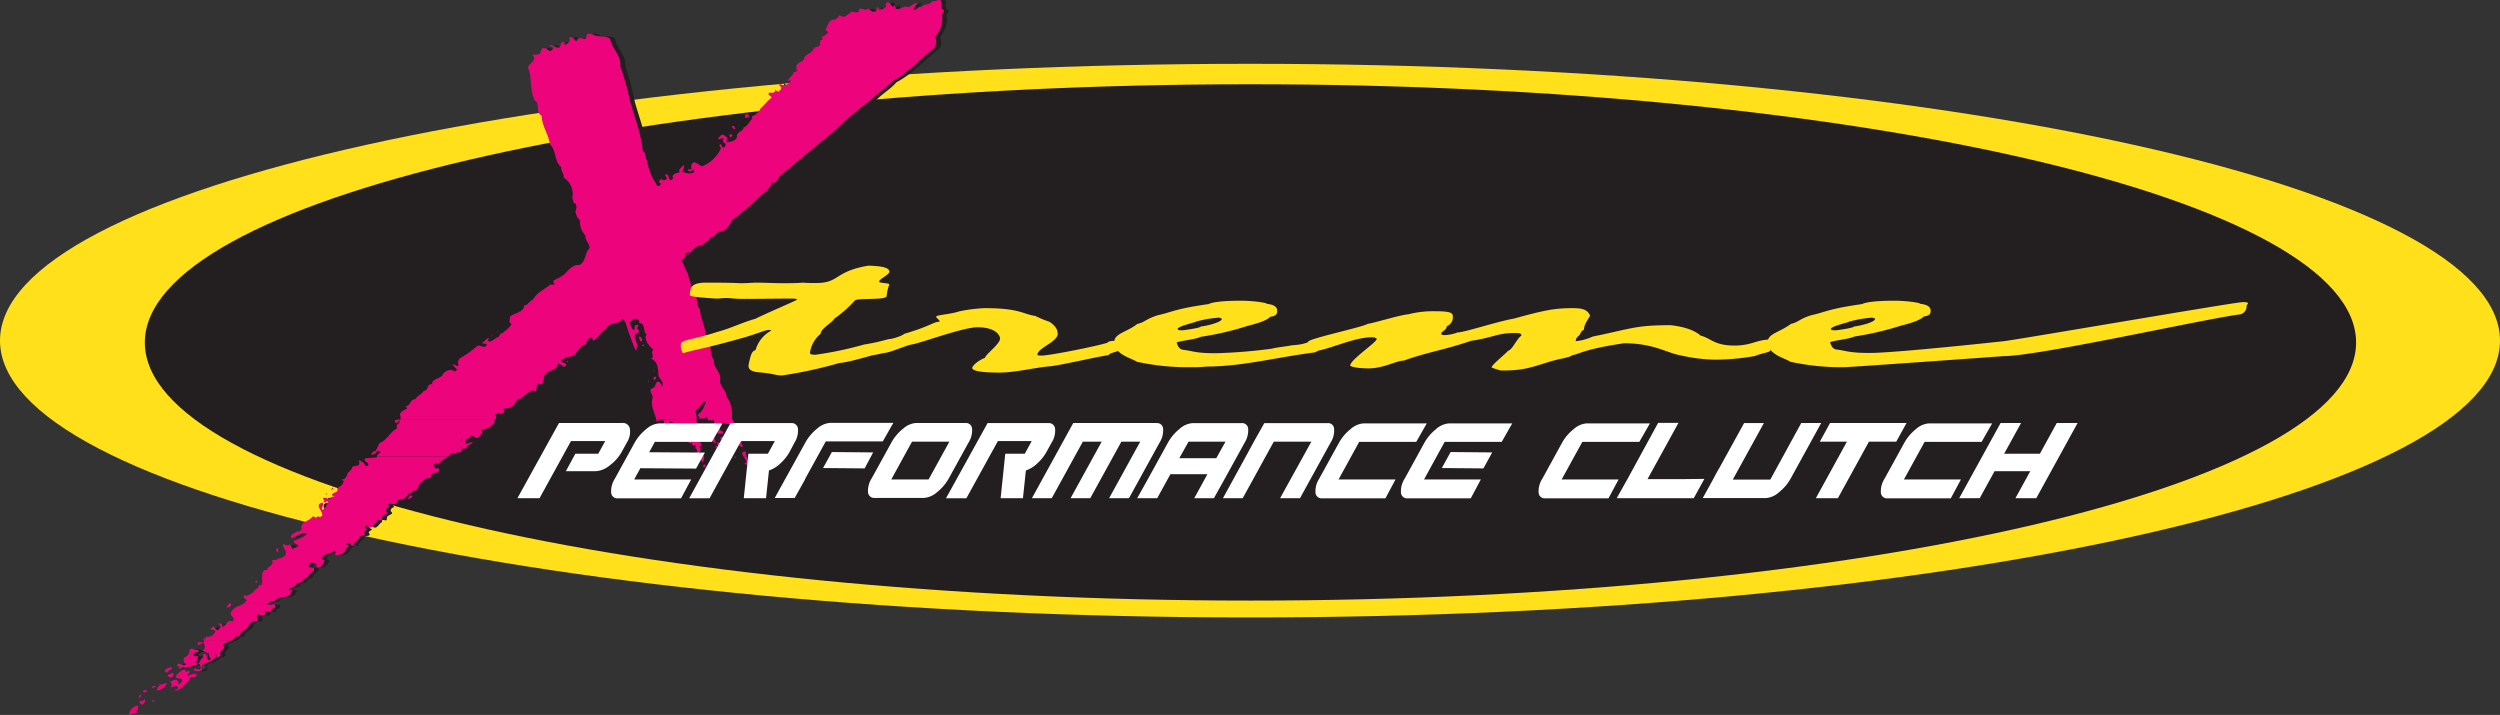 <svg xmlns="http://www.w3.org/2000/svg" id="Layer_1" data-name="Layer 1" viewBox="0 0 541.15 154.75"><rect x="0" y="0" width="541.15" height="154.75" fill="#333333" stroke="none"/><defs><style>.cls-1,.cls-2{fill:none;}.cls-2{stroke:#ed037c;stroke-miterlimit:3.86;stroke-width:2.78px;}.cls-3,.cls-9{fill:#ffe01b;}.cls-4,.cls-5{fill:#231f20;}.cls-5,.cls-6,.cls-8,.cls-9{fill-rule:evenodd;}.cls-6{fill:#ed037c;}.cls-7,.cls-8{fill:#fff;}</style></defs><title>logo</title><path class="cls-1" d="M32.21,74.14c0-30.87,107.16-55.9,239.34-55.9s239.34,25,239.34,55.9S403.74,130,271.55,130,32.21,105,32.21,74.14Z"></path><path class="cls-2" d="M32.21,74.14c0-30.87,107.16-55.9,239.34-55.9s239.34,25,239.34,55.9S403.74,130,271.55,130,32.21,105,32.21,74.14Z"></path><path class="cls-3" d="M0,73.73C0,40.64,121.14,13.81,270.58,13.81S541.15,40.64,541.15,73.73,420,133.65,270.58,133.65,0,106.82,0,73.73Z"></path><path class="cls-4" d="M31.35,74.14c0-30.87,107.15-55.9,239.34-55.9S510,43.27,510,74.14,402.87,130,270.69,130,31.35,105,31.35,74.14Z"></path><path class="cls-4" d="M191.28,61.92c0-.88-1-1.3-4.55-1.42-7.5,1.27-6.17,3.76-11.32,3.76-1,0-2,0-2.79-.08-1.47.12-2.94.12-4.56.12s-4.26-.12-5.58-.12c-.73,0-1.91.12-3.23.12-.88,0-1.47-.12-7.64-.12-3.09,0-3.53,1-3.53,2.64,0,.23.15.46,5.73.81.74,0,1.32-.12,2.2-.12s1.47.19,3.83.19,8.52-.07,10.28-.07c.88,0,1.18.11,1.18.23s-7.2,3.18-9,4.13c-2.94.81-5.29,2.07-8.37,2.88-4.56,1.53-7.79,1.64-7.79,2.6a2.93,2.93,0,0,0,.44,2c2.64-.84,4.11-.84,13.23-3.41,3.38-1,4.55-1.64,5.43-1.64.15,0,.44.07.44.15a6.88,6.88,0,0,0-3.38,4.21c-.73.23-1,.73-1.47,3-.29,1.19.59,1.65,2.06,1.8,3.38.27,3.68.69,5.14.69a93.32,93.32,0,0,0,12.35-2.68c2.79-.27,6.91-1.73,7.93-1.8,2.8-.58,4.56-1,4.56-1.61,0-.19-.29-.39-.29-.62s.29-.42.29-.65c0-.53-.29-.57-.88-.57-1.32,0-2.21.61-6.17,1.22a75.64,75.64,0,0,1-10.58,2.23c-.89,0-1.18-.16-1.18-.42a6.61,6.61,0,0,1,2.35-4.14c0-1.11,2.5-2.38,2.94-3.26a25,25,0,0,0,4.41-3.9c.59-.66,6.91,0,6.91-1a9.76,9.76,0,0,1,.58-2.49c0-.35-2.2-.27-2.2-.61,0-.58,2.2-1.5,2.2-2.15Z"></path><path class="cls-4" d="M227.69,75.17c0-.65-.3-1.53-1.77-2.52a21.9,21.9,0,0,1-3.08-1.27c-2.65-.34-3.24-1.68-11-1.68a33.59,33.59,0,0,0-5.43.69c-2.21.72-5,.76-5,1.15s.74.65.74,1.07c-1.47.11-2.21,1.07-7.65,2.64-.88.84-4.85,1.46-4.85,2a2.93,2.93,0,0,0,.59,1.65c0,.11-.29.19-.29.31s.15.11.44.11c1,0,4.7-1.61,5.58-1.72,2.35-.39,11.17-3.76,14.41-3.76,3.67,0,4.84,1.61,4.84,2.45,0,1.19-3.23,3.49-3.23,4.14-1.76.73-2.79,1.8-2.79,2.22s.88,1,5.88,1c3.38,0,7.64-1.07,10.72-1.34,2.36-.19,9.56-1.92,12.94-2.45.14-.54,2.64-.81,2.64-1.31a1.1,1.1,0,0,0-.73-1.07c0-.61-.15-.69-.88-.69s-1.18.19-1.18.31c0,.31-12.34,2.87-14.4,2.87-.59,0-.88-.07-.88-.15,0-1.53,4.41-2.76,4.41-4.64Z"></path><path class="cls-5" d="M275.21,70.23c0-.69-.58-1.3-2.2-1.45-.15-.31-3.38-.69-5.58-.69-3.09,0-6,.19-7.06.72-7.49,1.08-7.79,1.73-11,2.42-2.65.84-2.79,1.53-4.41,1.88-2.35,1.8-5,2.1-5,3.86,0,2.84,3.68,3.49,4.85,4.33a52.16,52.16,0,0,0,11.61,1.19c1.18,0,2.21,0,3.53-.15,7.5,0,14.55-1.88,22.92-3a1.79,1.79,0,0,0,1.77-1.91c0-.16.29-.31.29-.5s-.14-.27-1.17-.27c-1.62,0-1.77.73-4.41,1l-1.18.12c-.44.15-3.67.5-4,.69a115.44,115.44,0,0,1-12.19,1c-4.56,0-5-.5-7.06-.73-.73-.08-1.17-.54-1.47-1.61,1.47-.5,3.83-.58,5.29-1.23a62,62,0,0,0,10-2.33c2.5-.62,4.26-1.23,5-2,1.47-.15,1.47-.84,1.47-1.34Zm-12,1.84c0,.58-2.64,1.38-4.55,1.61,0,.27-2.65.65-3.53.77-1,0-1.47,0-1.47-.23,0-.62,3.82-1.42,4-1.61a25.25,25.25,0,0,1,4.85-.85c.29,0,.73.16.73.31Z"></path><path class="cls-4" d="M342.92,71.27c-.59-1.27-1.62-1.57-3.82-1.57-4,0-6.32.53-12.64,2.26-3.68.65-10.73,3-12.2,3a9,9,0,0,1-2.79.58c-.59,0-.74-.12-.74-.35,0-.42,1.18-.73,1.18-1.57a2.07,2.07,0,0,0,1.32-2.14c0-.85-.73-1.11-4-1.11a21.22,21.22,0,0,0-5.58.65c-2.06.19-7.79,2-8.82,2.07-1.17.76-12.93,3.21-12.93,3.9,0,.54.15,1.23.15,2.15,3.67,0,9.26-3.18,13.66-3.18.44,0,1,.19,1,.38,0,.73-5.73,4.48-5.73,5.75,0,.19,1.32.61,4,.61,3.23,0,6-1.69,7.64-1.69,5-1.83,8.67-2.26,14.55-4.29,4.56-.61,5.58-1.68,9.4-1.68,1,0,1.47.08,1.47.54-1.17.91-1.91,3.06-2.93,3.33-.3.5-3.53,3-3.53,3.6a13.44,13.44,0,0,0,2.06.65c4.55,0,5.87-.46,10.28-1.84,2.5-.8,4.41-.88,5.15-1.49,1.61-.23,2.2-1.23,11.16-2.57,6.47,0,9.26,2.11,12.35,2.64a36.65,36.65,0,0,0,7.35.92,50.53,50.53,0,0,0,8.67-.8c1.61-.69,3.38-.77,3.38-1.3s-.3-.77-.3-1c0-.46.15-1,.15-1.26-2.79,0-4,1.3-7.64,1.3-4.41,0-5-1.53-7.35-2.15-1.32-1.11-3.23-1.87-6.47-2.26-7.78,0-8.52.77-16.9,2.46a11.38,11.38,0,0,1-3.67,1c0-.84.59-1,.88-1.45s.3-.81.88-1c0-1.3,1.33-2.83,1.33-3.1Z"></path><path class="cls-5" d="M416.66,70.23c0-.69-.59-1.3-2.21-1.45-.14-.31-3.38-.69-5.58-.69-3.09,0-6,.19-7.05.72-7.5,1.08-7.79,1.73-11,2.42-2.65.84-2.8,1.53-4.41,1.88-2.35,1.8-5,2.1-5,3.86,0,2.84,3.67,3.49,4.85,4.33a52.1,52.1,0,0,0,11.61,1.19c1.17,0,33.23-2.29,34.55-2.4,7.5,0,42.49-7.83,50.87-9A1.77,1.77,0,0,0,485,69.2c0-.15.29-.31.29-.5s-.14-.27-1.17-.27c-1.62,0-49.1,8.19-51.75,8.46,0,0-23.24,2.54-29,2.54-4.55,0-5-.5-7.05-.73-.74-.08-1.18-.54-1.47-1.61,1.47-.5,3.82-.58,5.29-1.23a62.17,62.17,0,0,0,10-2.33c2.5-.62,4.26-1.23,5-2,1.47-.15,1.47-.84,1.47-1.34Zm-12.05,1.84c0,.58-2.65,1.38-4.56,1.61,0,.27-2.64.65-3.52.77s-1.47,0-1.47-.23c0-.62,3.82-1.42,4-1.61a25.52,25.52,0,0,1,4.85-.85c.3,0,.74.16.74.31Z"></path><path class="cls-5" d="M204.82.39A1.94,1.94,0,0,0,204.89,2c1,.29,0,.86,0,1.36.38,1.79-.52,3.43-1.41,4.79a2.29,2.29,0,0,1-.07,2.29c-3.27,2.51-5.8,5.51-9.37,7.37-1.19,1.43-3,2.43-4.38,3.86a93.29,93.29,0,0,0-8.48,7.23c-4,3.22-7.65,6.29-11.52,9.51a2.24,2.24,0,0,1-.81,1.22c-.3.07-.75-.22-.9.21.15.64-.59.93-.81,1.5-2.61,1.93-4.84,4.58-7.51,6.37-.6.93-1.34,2.57-2.68,2.43-.89.29-1,1.43-2.15,1.22.15,1-1.34,1.07-1.64,1.79a2.73,2.73,0,0,0-1.86.78l-.89.93-.37.5c-.3-.21.3-.35.3-.57-.45-.29-.75.14-1,.36.22.14.29.28.14.5l-.89.79c.6.93.82,1.93,1.42,2.86a35.45,35.45,0,0,0,1.18,4c1.27.93.3,2.65,1.42,3.65.07,2,1.11,3.65,1.26,5.58,1.71,1.22.45,3.93,1.78,5.44-.22,1.93,1.79,2.64,1.27,4.58.15,1.28,1.48,2.07,1.48,3.5,1,1.14,1.27,3.22,1.12,4.65a6.08,6.08,0,0,1,1.26,3.72c.37.36,1.42.93.75,1.43l.37,1c-.82.14-.75-1.07-1.64-1a1.11,1.11,0,0,0,.3-1.22c-1-.14-.37-1.07-.59-1.5l.29-.57c-.22-.43-1,0-1-.72-.82.36-2.08-1-2.38.5.15.22,0,.65.15.86s.89.22.52.72c-.44.07-1.19.21-1.26-.43-.08-.14-.22-.07-.37-.07-.37.21.15.78-.15.86.07-.29-.08-.43-.15-.65a1.77,1.77,0,0,1-1.19.36c.07-.36-.37-.57-.59-.79.52-.93,2.67-1.07,1.63-2.29a1.34,1.34,0,0,1-1,.15c-.3-.22-.07-.86-.67-.65-.3.79-.74-.28-1,.36l-.38-.07c.38-.36-.44-.5-.22-.93,1-.57,1.26-1.72,1.71-2.65-.22-.28-.52,0-.74.15-.23.64-.75.85-1,1.43-.6-.07-.52.71-.38,1.07a17.16,17.16,0,0,0,.3,2.5c-.37.43-1.56,0-1.56.93.08.36-.15.58-.37.79.15.43.74.43,1.11.29.08-.22.3-.15.52-.15s.23.36.15.58c-.22.43-1.11-.15-1,.64.37.36.89,0,1.27-.07,1-.36,0-.93.07-1.5-.22-.15-.67.14-.82-.22.08-.21.23-.57.52-.43.52.07.37.72.75.93a1.6,1.6,0,0,1-.15,1.79c.22.14.59.29.3.64l-.38.36c.6.5-.15,1,0,1.5-.52-.21-.52.65-1.11.5l.15-.78c.29,0,.52.5.74.21-.52-.28,0-.93-.67-1.21.08-.22,0-.43.15-.58-.15-.07-.15-.21-.3-.14l-.22.21c-.07-.21-.59-.35-.3-.64l-.07-.28-.22.35c-.6.07-.67-.85-1.12-.64-.67-1.07-.15-2.15-.15-3.22-.59-.64-1.26.5-1.71-.36l-.22.72c-.45.07-.3-.36-.45-.57l.52-.22c-.44-.14-1.11-.07-1.33-.64-.3.5-.38,2-1.34,1.36a.44.44,0,0,0-.3-.08c0-.5.82-1.28-.22-1.35-.45-.22-1.12.71-1.19-.22-.3-1.43-1.27-2.93-.75-4.43.15-.86-1.18-1.94.15-2.29.75-.36.23-1.5,1.34-1.29a4.74,4.74,0,0,1,.6,1c.44-.93-.45-1.5-.82-2.29-.08-1.43-.08-3.15-1.56-3.72.89-.57-.37-1.5.52-1.93-.82-.71-1.93-1.86-1.71-3.07l.22-.22c-1-.71-.15-2.5-1.63-2.5a.82.82,0,0,0-.52-.93c-.75-.22-1,.5-1.57.71.3.65.23,1.5,1,1.72.3-.57-.15-1.22.82-1.07l.15.14c-.23.21-.45.36-.37.64.37.15.59.58.29.86-1.78.36.15,2-.37,3.29v.5h-.22a55.88,55.88,0,0,1-2.16-6c-.37-.14-.15-.93-.82-.71-.74,1.36-3.19.5-3.41,2.22-1.27.57-1.64,1.93-2.83,2.43-.07-.14,0-.57-.37-.65-.67,0-.89.65-1.12,1,.45.71-.66.43-1,.78-.3.79-1.41,1.22-1.34,2.15l-.3-.36c-.52.93-1.63.14-2.15,1.07-.23,0-.52,0-.67.22.15.64.82.5,1.19.93a.91.91,0,0,1-.52.5c-.52-.14-.67-.79-1.34-.64-.3,1.93-3.2,1.14-3,3.36-.38.28-.08.93-.67,1.14-1.56-.93-.3,2.15-1.71,1.22-1,.28-1.71,1.21-2.75,1.79-.89.07-.89,1.07-1.56,1.57a2.6,2.6,0,0,1-1.71.57c-.15,0-.3.15-.45.29.22.07.22.28.22.5-.59.86-1.41-.14-1.93.64.89,1-.67.72-.22,1.72a5.92,5.92,0,0,1-2.9,1.57c.74.65-.37,1-.6,1.58-.66.28-.89-.5-1.56-.43-.22.86-2,.71-1,1.79.44-.08.74-.43,1.34-.29-.3.5-1.42.43-1.34,1.29-.37.07-.89-.22-1.12.21.3,1.22-1.19.07-1.26,1-.15-.43-.74-.28-1-.07-.67.93-2.3,1.36-2.75,2.43l-.15-.43c-.44-.14-.59.29-1,.43.22.22.44.22.37.58.22.28.82-.08,1,.35-.15,1.29-2.09.22-1.79,1.58-.3.43-.89.21-1.26.5-.52.64-1.41.86-1.49,1.71.08.43-.67.36-.37.86-.59-.35-1,.36-1.41.72.07-.14-.08-.14-.15-.22-.45,0-.15.65-.67.65-.22,1.07-1.71.14-1.93,1.28-.45,1.15-2.75-.57-1.71,1.08a.78.78,0,0,0-.75.57c-.22.43.67.57.08.93-.3.21-.74.29-.89.64l-.08.65c-.29.21-1.19-.43-1,.43-.74.28-1.11,1.78-2.08.93-.07-.15-.3-.07-.45-.15-.07.22-.22.29-.14.5l.52.29c-.23.29-1.12.5-.52,1,0,.57-.82.29-1.12.57-.15.93-1.34,1.08-1.41,2H77c.15-.36-.22-.5-.44-.5a.79.79,0,0,0-.67.14l.67.43c-.08.28-.82.36-.67.86-.6.71-1.34,1.36-2.31,1.07,0-.21.08-.43.08-.64l-.3-.29c-.59.86-2,.36-2.6,1.5-.15.43.44.57.59.72-.52.57-.81,1.79-1.93,1.29.6-.79-.59-.79-1-.94-.52,0-.45.65-.67.94.37.21,1.26-.08,1.26.57-.29.71-1.26.86-1.41,1.79-1.11,0-1,1.28-2.15,1.07-.08.36-.82.36-.3.71a4.19,4.19,0,0,0-1.64.65c.15.5.67.07.9.35-.08.15-.6.29-.45.72-1,1.07-2.9.36-3.72,1.72-.59-.22-1,.21-1.48.43.44.64,2.52-.65,1.71.93l-.67.21-.08.57c-.52.08-.89-.21-1.48-.14.22.07.37.86-.15.86s-1,.14-1.12-.29c-.89.57.45,1.36-.52,1.72-.67-.43-1,.36-1.48.5-.15,1.43-1.94,1.29-2.09,2.72-1-.36-1.18,1.07-2.22.93-.3.64-1.27.21-1.34,1,1,.71-1.19,1-.45,2.07l-.74.58c-.37-.15.15-.93-.52-.79.74.64-.52,1.07-.75,1.5-.52.29-1.11.29-1.71.57-.29.29-.74,1-.22,1.29a1.92,1.92,0,0,1-1.86.15l.08-.51a1.36,1.36,0,0,0,1.26.22.84.84,0,0,0-.22-1.07c-.3-.15-.52.14-.67.28-.74-.14-1.26.57-1.78.29-.67.71-1-.5-1.49.36l-.67-.08c.07-.07.37-.07.3-.28s-.45,0-.52-.29c.59-1,1.33.5,2-.28a1,1,0,0,1-.44-1.36c.3-.29.74-.36,1-.79-.08-.29.22-.5.15-.86.52-.79,1.11.14,1.71-.14l.44.43c-.37.14-1,.14-1.26.64V142l1.11.07c-.44.43-.14.86-.66,1.22a.8.8,0,0,0,.74.35,2.06,2.06,0,0,1,.82-1.28c.22-.29-.15-1,.52-.79s.22,2,1.26,1.14c-.22-.35-.59-.78-.37-1.28-.6-.08-.89-.43-1.49-.65a.87.87,0,0,0,.37-1.29c-.44-.71-.89.36-1.41,0,0-1,.89-.14,1.41-.5l-.22-.78.52.07v-.5a1.72,1.72,0,0,0,1.93-.79c.6-.86-.74-.43-.89-.86l.6-.57c.29.14.44.86,1,.86.3-.29.67-.5.52-.93l-.52-.57.89.14c0,.21-.14.5.15.64.89-.28.89-1.86,2.16-1.14.74-1.22-.89-1-.3-2.15s2.45-1.21,3.35-2.36c0-.5-1-.57-.52-1.21.81.43,1.33-.36,1.93-.58.3-.71,1.19-.78,1.26-1.57.23-.07.45.07.52,0,.6-.93-.59-3.43,1.34-3.29-.3-.71,1.49-1,1-1.79,0-.78.81,0,1.19-.64.66-.14,1.56-.29,1.78-1.15s-.82-1.28-.59-2.07c.29.07,1,.71,1.33,0a3.24,3.24,0,0,1,.67,1.14c.37-.35,1-.28,1.34-.71-.22-.43-1.19-.43-1-1.07,1-.43,2.3-.79,2.9-1.65-1.34-.21-2.31.72-3.5,1.07-.37-.86.67-.93,1-1.36.45-.14,1-.07,1.26-.57-.52-1.64,1.57-1.64,2.31-2.72.52-.28.82.65,1.26,0a.74.74,0,0,0,.89-.28c.15-1-1.78-2.29,0-2.79.52.5-.22.93-.07,1.5.45.22.45-.43.82-.43-.15-.64.89-.79.37-1.36-.37,0-.45.36-.89.22.52-.29-.15-.58,0-.93.52-.15,1,.21,1.48.28-.07-.57.67-.57,1-.64l-.66-.21c.14-.72,1.63-.58,1.19-1.44.37-.5,1.33-.71,1.26-1.43l.22-.14c-.15-.21-.59-.21-.37-.5.59.21.67-.5,1-.72-.07-.78,1.12-1.14,1.12-1.86.44-.5,1.63,0,1.56-1l-.15-.5c.52.15,1.26.5,1.41,1.15.15.14.3.07.52.07.67-.79-1.19-.86-.45-1.65L82.62,99c-.37-.79.67-.72.67-1.29a1.7,1.7,0,0,0-.82-.14c0,.57-.52.71-1,.86-.45-.15.15-.65.44-.79h.37l.9-1.79c1.63-.57,2.23-2.43,3.71-3.07v-.93c.45.07.52-.51.75-.72L87.53,91c-.37,0-.67,1-1,.28-.08-.93,1.41,0,1.26-1-.45-1,.45-1.36,1.19-1.71.45-.15-.07-.36-.07-.58,1-.21.89-1.57,2.08-1.57.37-.79,1.33-1,1.78-1.79,1.26-.14.45-1.36,1.78-1.5l.15-.5c.67-.79,2.16-.86,2.31-1.79.82-.64,1.56-1.07,2.52-.43.23-.07.38-.29.6-.43-.45-.14-.67-.64-1.12-1,.52-.36.9.64,1.34.07a1.19,1.19,0,0,1,.3-1.5,23.09,23.09,0,0,0,3.79-2.72c.82-.14,1.41.72,2-.14v-.22l-1.12-.14c.67-.36.89-1,1.64-1.22a1,1,0,0,0-.23.79c.82.22,1.49-.79,2.31-1,.22-.29.22-.86.74-.72.67-.71,1.71-1.21,2-2.07-.74-.21-.3-1.07-.3-1.57.89-.86,3-.86,3.05-2.44.89,0,1-.93,1.86-1.21.89-1.58,2.52-2.22,3.79-3.29.3,0,.74.14,1-.15-.37-.07-.44-.42-.22-.78a15.5,15.5,0,0,0,1.79-.93c1.19-.79,1.93-2.51,3.71-2.36,1.49-.72,1.12-2.65,2.23-3.65,0-1-1-1.65-.89-2.72a4.17,4.17,0,0,1-1.19-3.29,3.14,3.14,0,0,1-1-2.07,1.6,1.6,0,0,0-.07-1.72c-.52.14-.3-.57-.6-.86.22-1.79-.07-3.58-1.86-4.65.15-.78-.67-1.5-.52-2.29-1.56-1.14-1-3.5-2.45-4.93-.3-2.15-1.71-3.87-1.78-6.15-1.42-.79-.3-2.58-1.42-3.22-1.26-2.22-.52-4.94-1.56-7.23.23-1,2.08-1.5,1-2.64.52-.36,1.78.21,1.78-.93.08-.29.37-.65.67-.65.67-.07,1,.93,1.71.5l.45-.5-1-.57c.67-.36,1.34.86,2.23.43.37-.36.15-1.36.89-1.15.15.15,0,.58.45.58a1.59,1.59,0,0,0,.89-.93l-.07-.65c.67-.35,1,.72,1.56.79.52-1.57,2.23.57,2.15-1.29.23-.57,1.12-.21,1.49-.07,1.11.64,2.68,0,3.64.93.3,2.08,2.45,3.51,2.16,5.87A51.87,51.87,0,0,1,137.4,22c1,3.58,2.38,7.08,2.75,10.8.9.36.38,1.36.9,1.93a12.13,12.13,0,0,0,2,5.08c.15.14,0,.5.37.43.3.14.52-.21.67-.43-.44-.21-.59-.57-.15-.93.15,0,.23-.14.3-.21.08.43.6.43.82.28.59-.28,0-.78-.15-1.07,1.26-.79.52,2.29,1.86.64l-.22-.21c.14-.72,1-.93,1.56-.93-.37-.79.59-1.15.81-1.65.38.22,0,.93-.22,1.36a2.71,2.71,0,0,0,2.45.29c0-.22.3-.43-.07-.64a1.24,1.24,0,0,1-1,.35.32.32,0,0,1-.07-.43h.81a1.32,1.32,0,0,1-.07-1.07c.67-1.07,1.56.29,2.3.43a7.74,7.74,0,0,0,4-3.86c0-.36-.67-.79,0-.93.29.14.07.78.59.64.3.14.37-.36.45-.57-.23-.57-.89-.36-.45-1.22-.3-.43-.74.15-1.19.07,0-.21.37-.64.67-.93.67-.21,1,.51,1.49.65-.52.14-.15.71-.37,1,.74-.22,2-.22,2.3-1.22-.22-1.14,1.34-1.14,1.41-2,.89-.43,1.27-1.36,1.93-2-.07-.15-.22-.22-.14-.43a3.35,3.35,0,0,0,1.93-1.79c.74-.57,1.41-1.57,2.3-2.22.08-.57-1-.57-.44-1.14.44-.07,1,.21,1.26-.29v-.64c-.07.43.37.57.74.71.52-.14.52-.64.6-1a.62.62,0,0,1-.37-.86c.15.5,1.19.5,1.63.29s.82-.57.82-.93l-.67.22c.15-.86,1.26-1.15,1.26-2,.3.15.6-.14.9-.28-.6-.15-.08-.5-.37-.86.29-1.15,1.7-.79,1.78-2.08.59-.57,1.49-.86,2-1.71.14-.65,1.41-.29,1.41-1.15V8.69c.22.07.44-.08.59-.15l-.29-.43a.26.26,0,0,0,.07-.21c.67.07.74-.57,1.34-.65a.87.87,0,0,0-.6-.78c.6-.86.75-2.36,2-2.22.52-.07.74-.71,1.19-.93,1,.79,1.78-.29,2.45-.79.52,0,1.27.29,1.64-.07l.07-.57c.82-.07,1.41.43,2.08-.07a1.19,1.19,0,0,0,1.64.57c.15-.29-.15-1,.37-.79l.22.5a1.84,1.84,0,0,0,1.56-.78c-.15-.15-.07-.43-.07-.57.22-.51.59-.08.89-.08a.93.93,0,0,0,.74.79l.3-.43c.22.29-.07.86.45.93.89.07,1.56-.86,2.45-.43.67-.14,1.19-1,1.93-.86L198.65,2c.74.43,1-.78,1.71-.43.6-.93,1.86-.35,2.45-1.36.67.29,1.56-.78,2,.15Z"></path><path class="cls-6" d="M49.57,138.75c-.31.61-1.25.2-1.32,1,1,.71-1.19,1-.45,2.07l-.74.58c-.37-.15.15-.93-.52-.79.74.64-.52,1.07-.75,1.5-.52.29-1.11.29-1.71.57-.29.29-.74,1-.22,1.29a1.92,1.92,0,0,1-1.86.15l.08-.51a1.36,1.36,0,0,0,1.26.22.84.84,0,0,0-.22-1.07c-.3-.15-.52.14-.67.28-.74-.14-1.26.57-1.78.29-.67.71-1-.5-1.49.36l-.67-.08c.07-.07.37-.07.3-.28s-.45,0-.52-.29c.59-1,1.33.5,2-.28a1,1,0,0,1-.44-1.36c.3-.29.74-.36,1-.79-.08-.29.22-.5.15-.86.52-.79,1.11.14,1.71-.14l.44.43c-.37.14-1,.14-1.26.64V142l1.11.07c-.44.43-.14.86-.66,1.22a.8.8,0,0,0,.74.35,2.06,2.06,0,0,1,.82-1.28c.22-.29-.15-1,.52-.79s.22,2,1.26,1.14c-.22-.35-.59-.78-.37-1.28-.6-.08-.89-.43-1.49-.65a.87.87,0,0,0,.37-1.29c-.44-.71-.89.36-1.41,0,0-1,.89-.14,1.41-.5l-.07-.26Zm-19.68,14c0,.57.07.86-.45,1.21l-.15.15c.15.14.52.07.67.21a4.65,4.65,0,0,0-1.93.43c-.3-.64.82-2.07,1.86-2Zm3.64-.93-.52.07c-.22-.14,0-.21.15-.29s.22.08.37.22Zm-2.82.71c-.3-.14-.67-.5-.38-.93.23.36.82,0,1-.35a.94.94,0,0,1-.66,1.28Zm-.3-1.57H30c.08-.29.22-.57.52-.57l-.07.57Zm1.48-1.5a.75.75,0,0,1-.81.43c-.3-.65.52-.5.81-.43Zm1.94-.93c-.37.07-.52.5-1,.36.15-.22.52-.65,1-.36Zm2.3-.72c-.15.79-1,1.36-1.86,1.65-.52-.07-.15-.5-.07-.72s.44-.21.3-.57a5.78,5.78,0,0,0,1.63-.36Zm.89-1.14c-.37-.07-.89-.22-.59-.65l1-.35c.3.43.15.71-.37,1Zm3.27-1.29a2.38,2.38,0,0,1,.75-.14c.15.43-.67.71-.37,1.14a2.38,2.38,0,0,1,1.78-.5c.3.36-.15.64-.45.79a1.07,1.07,0,0,0-1.11.28.26.26,0,0,1,0,.43c-1,.58-1.64,2.29-3.2,2.08.37-.22.82-.15.89-.65-.37-.71-1.11,0-1.63,0a.93.93,0,0,0,0-1.14c-.15-.14-.3,0-.52-.07.74.07,1.41-.93,2.15-.15-.07.15.08.86.45.51a1.6,1.6,0,0,1,.37-.43c.22-1.22-2.08-.15-1.11-1.51a3.44,3.44,0,0,1,1.78-1.14c-.07.22.15.36.22.5Zm-4,.14-.59-.07c-.08-.64.81-.86,1.33-1.07.6.57-.59.64-.74,1.14Zm7.95-1.21c-.07.07,0,.21-.15.28h-.14c0-.14,0-.57.29-.28ZM37.47,144h0Zm7.21-3.58h0Z"></path><path class="cls-6" d="M50,130.75c.13.62-.43.69-.93.75h-.22c.35,0,.43-.51.65-.74Zm7.73,0c.49.56,2.48-.65,1.68.9l-.67.21-.08.57c-.52.08-.89-.21-1.48-.14.22.07.37.86-.15.86s-1,.14-1.12-.29c-.89.57.45,1.36-.52,1.72-.67-.43-1,.36-1.48.5-.15,1.43-1.94,1.29-2.08,2.72-1-.36-1.19,1.07-2.23.93l0,0H44.16l-.15-.52.52.07v-.5a1.72,1.72,0,0,0,1.93-.79c.6-.86-.74-.43-.89-.86l.6-.57c.29.14.44.86,1,.86.3-.29.67-.5.52-.93l-.52-.57.89.14c0,.21-.14.5.15.64.89-.28.89-1.86,2.16-1.14.74-1.22-.89-1-.3-2.15.5-1,1.61-1.16,2.52-1.67Zm-9.47,4.19h0Z"></path><path class="cls-6" d="M70.62,107h.15v-.22C70.62,106.75,70.54,106.82,70.62,107Zm17.69,1c.37.14.67-.36,1-.5C88.83,106.75,88.46,107.75,88.31,108Zm-28.4,10.66c-.22.28-.14.86.3.86C60.21,119.13,60.29,118.77,59.91,118.63Zm-5.42,6.29.07.14.23-.14Zm.82.79c-.23.21.29.43.37.36v-.36ZM50,130.64a.41.41,0,0,0-.47.11H50A.26.26,0,0,0,50,130.64Z"></path><path class="cls-6" d="M150.24,98.75v.06a.44.44,0,0,0,.38-.06Zm2.12,0H152l-.28.13a1.45,1.45,0,0,0,.37,1.22A1.6,1.6,0,0,0,152.36,98.75Zm5.45,0h-.66l.21.19c.22,0,.37.08.52-.07C157.86,98.84,157.83,98.8,157.81,98.75Zm1.2,0h0v.35c.07,0,.29.07.29-.07Zm2.58,0h-.7c.29.47.74,1,.71,1.34l-.45.14c.15.22.3.43.6.36A2,2,0,0,0,161.59,98.75ZM72,105.54l-.38.57c.23-.07.52-.29.52-.43Zm80.2-4.58c.07.21.3.21.52.21v-.57C152.31,100.46,152.23,100.74,152.16,101Z"></path><path class="cls-6" d="M152.31,98.6l-.32.15h.37A.88.88,0,0,0,152.31,98.6ZM158.77,97a.79.79,0,0,1-.81,0c.07-.28-.08-.57.07-.71.45-.29,0-.86-.37-.79l.3-.36-1.19-.07c.22-.64-.52-.71-.82-.28-.15.71.52,0,.74.35l-.44.72a1,1,0,0,1-.9-.14c-.37,0,0,.35,0,.57,1,0,.82,1.14,1.86,1-.65.31-.5,1-.06,1.44h.66C157.28,97.62,159.2,98,158.77,97Zm2.68.72c-1,0-.9.47-.56,1h.7A1.66,1.66,0,0,1,161.45,97.74Zm-6.54-1.22V97h.15c0-.07.15-.14.15-.28S155.21,96.45,154.91,96.52Zm-.52-2c-.22.36-1,.36-.75.93a1.31,1.31,0,0,1,1.12.57l.15-.14C154.76,95.38,154.69,94.74,154.39,94.52Zm-11.15-1.36v.5h.15C143.61,93.52,143.39,93.23,143.24,93.16Zm14.49-.64c-.29.21-.59.57-.37.93l.45-.07C157.88,93.16,158,92.66,157.73,92.52Zm-15.09-.43a.73.73,0,0,0,.3.71l.22-.71C142.94,91.87,142.87,92.09,142.64,92.09Z"></path><path class="cls-6" d="M107.41,71.85h.45C107.71,71.7,107.56,71.85,107.41,71.85Zm-.89.57-.22.5.37-.5Zm32.48,1c-.15-.14-.22-.72-.74-.5.22.21.07,1,.59,1C138.93,73.7,139.15,73.49,139,73.42Zm-.07,1.43c.15-.07.52.14.52-.14S138.93,74.71,138.93,74.85Zm-16.21,3.29.15.29.15-.15C123,78.21,122.87,78.07,122.72,78.14Zm18.59,2.15.29.07v-.15C141.46,80.14,141.46,80.29,141.31,80.29Zm.67,1.28h-.45l-.07.65C141.68,82.36,142.12,81.93,142,81.57Zm-1.71.79.07.5C140.34,82.72,140.56,82.43,140.27,82.36Z"></path><path class="cls-6" d="M161.3,25.42a.64.64,0,0,0,.82-.21C162.12,24.28,161,24.78,161.3,25.42ZM159,27.5c0-.22-.23-.29-.45-.22s.07.65.37.65S159,27.64,159,27.5Zm-1,1.57c-.3.14,0,.64.22.64l.3-.35C158.55,29.14,158.25,29.07,158,29.07Z"></path><path class="cls-6" d="M85.48,91.3c.38.72.67-.28,1-.28l.15.14c-.22.21-.29.79-.74.71v.93c-1.49.65-2.08,2.51-3.72,3.08l-.89,1.79H81c-.3.14-.89.64-.45.78.45-.14,1-.28,1-.85a1.7,1.7,0,0,1,.82.14c0,.5-.78.51-.75,1H97.1a2.37,2.37,0,0,0,.5-.5c.22-.21.82-.36,1,.07.07-.93,1.56.22,1.26-1,.22-.43.74-.14,1.11-.21-.07-.86,1-.79,1.34-1.29-.59-.15-.89.21-1.34.28-1-1.07.75-.93,1-1.78.67-.08.89.71,1.56.43.22-.58,1.34-.93.6-1.58a6,6,0,0,0,2.9-1.57.59.59,0,0,1,.25-.84H86.59C86.23,91,85.43,90.61,85.48,91.3ZM100,95.09v.43h-.15C99.61,95.38,99.83,95.09,100,95.09ZM99.5,97c.16-.16.09-.36.48-.26,0,.14-.28.19-.48.26a.54.54,0,0,1-.26.1A.67.67,0,0,1,99.5,97Z"></path><path class="cls-6" d="M81.54,98.76H97.1c-.77.61-1.89,1.06-2.25,1.92l-.15-.43c-.45-.14-.59.29-1,.43.23.22.45.22.38.57.22.29.81-.07,1,.36-.15,1.29-2.08.22-1.78,1.58-.3.43-.89.21-1.27.5-.52.64-1.41.85-1.48,1.71.07.43-.67.36-.37.86-.49-.29-.87.13-1.2.49l-.22.23c.08-.15-.07-.15-.14-.22-.45,0-.15.65-.67.65-.23,1.07-1.71.14-1.94,1.28-.44,1.15-2.75-.57-1.71,1.08a.77.77,0,0,0-.74.57c-.22.43.67.57.08.93-.3.21-.75.28-.9.64l-.07.65c-.3.21-1.19-.43-1,.43-.74.28-1.12,1.78-2.08.93-.08-.15-.3-.08-.45-.15-.07.22-.22.29-.15.5l.52.29c-.22.29-1.11.5-.52,1,0,.57-.81.29-1.11.57-.15.93-1.34,1.08-1.41,2H76c.15-.36-.22-.51-.45-.51a.78.78,0,0,0-.67.15l.67.43c-.07.28-.81.35-.67.86a2.23,2.23,0,0,1-2.3,1.07c0-.22.07-.43.07-.64l-.29-.29c-.6.86-2,.36-2.6,1.5-.15.43.44.57.59.72-.52.57-.82,1.78-1.93,1.28.59-.78-.6-.78-1-.93-.52,0-.45.65-.67.93.37.22,1.26-.07,1.26.58-.3.71-1.26.85-1.41,1.78-1.11,0-1,1.29-2.16,1.08-.07.35-.81.35-.29.71a4.19,4.19,0,0,0-1.64.65c.15.5.67.07.89.35-.07.15-.59.29-.44.72-1,1.07-2.9.36-3.72,1.72-.59-.22-1,.21-1.49.42l0,0H52.55a2.66,2.66,0,0,0,.82-.68c0-.5-1-.57-.52-1.21.82.42,1.34-.36,1.94-.58.29-.71,1.18-.78,1.26-1.57.22-.07.45.07.52,0,.59-.93-.6-3.43,1.34-3.29-.3-.72,1.48-1,1-1.79,0-.79.82,0,1.19-.64.67-.15,1.56-.29,1.79-1.15.07-.78-.82-1.29-.6-2.07.3.07,1,.71,1.34,0a3.4,3.4,0,0,1,.67,1.14c.37-.36,1-.28,1.34-.71-.23-.43-1.19-.43-1-1.08,1-.42,2.3-.78,2.9-1.64-1.34-.22-2.31.72-3.5,1.07-.37-.86.67-.93,1-1.36.44-.14,1-.07,1.26-.57-.52-1.64,1.56-1.64,2.31-2.72.52-.28.81.65,1.26,0a.76.76,0,0,0,.89-.28c.15-1-1.78-2.29,0-2.79.52.5-.22.93-.07,1.5.44.21.44-.43.82-.43-.15-.64.89-.79.37-1.36-.37,0-.45.36-.9.22.53-.29-.14-.58,0-.93.53-.15,1,.21,1.49.28-.07-.57.67-.57,1-.64l-.67-.22a.81.81,0,0,1,.5-.51c.45-.22,1-.35.69-.92.37-.5,1.34-.71,1.27-1.43l.22-.14c-.15-.22-.6-.22-.37-.5.59.21.67-.5,1-.72-.08-.78,1.11-1.14,1.11-1.86.45-.5,1.64,0,1.56-1l-.15-.5c.53.14,1.27.5,1.42,1.15.15.14.29.07.52.07.67-.79-1.19-.86-.45-1.65L81.62,99A.72.72,0,0,1,81.54,98.76Z"></path><path class="cls-6" d="M142,90.75h8.78a5,5,0,0,0,.21,1.48c-.37.43-1.56,0-1.56.93.07.36-.15.57-.37.79.14.43.74.43,1.11.28.08-.21.3-.14.52-.14s.23.36.15.57c-.22.43-1.11-.14-1,.65.37.35.89,0,1.26-.07,1-.36,0-.93.08-1.51-.22-.14-.67.15-.82-.21.07-.22.22-.57.52-.43.52.07.37.72.74.93a1.59,1.59,0,0,1-.14,1.79c.22.14.59.28.29.64l-.37.36c.6.5-.15,1,0,1.5-.38-.15-.48.25-.73.44h-.37l.13-.72c.3,0,.53.5.75.21-.52-.29,0-.93-.67-1.22.07-.21,0-.42.15-.57-.15-.07-.15-.21-.3-.14l-.22.21c-.08-.21-.6-.35-.3-.64l-.07-.29-.23.36c-.59.07-.67-.86-1.11-.64-.67-1.08-.15-2.15-.15-3.22-.6-.64-1.26.5-1.71-.36l-.22.72c-.45.07-.3-.36-.45-.58l.52-.21c-.45-.14-1.11-.07-1.34-.64-.29.5-.37,2-1.34,1.35a.45.45,0,0,0-.29-.07c0-.5.82-1.28-.23-1.36C142.72,90.73,142.06,91.64,142,90.75Z"></path><path class="cls-6" d="M203.89,3.32c0-.5,1-1.07,0-1.36a1.94,1.94,0,0,1-.07-1.57c-.45-.93-1.34.14-2-.15-.59,1-1.86.43-2.45,1.36-.74-.36-1,.86-1.71.43l.89-1.36c-.74-.14-1.26.72-1.93.86-.89-.43-1.56.5-2.45.43-.53-.07-.23-.64-.45-.93l-.3.43a.92.92,0,0,1-.74-.79c-.3,0-.67-.43-.89.07,0,.15-.08.43.07.58a1.87,1.87,0,0,1-1.56.78l-.22-.5c-.52-.21-.23.5-.37.79a1.19,1.19,0,0,1-1.64-.57c-.67.5-1.26,0-2.08.07l-.08.57c-.37.36-1.11.07-1.63.07-.67.5-1.49,1.58-2.45.79-.45.21-.67.86-1.19.93-1.27-.14-1.42,1.36-2,2.22a.85.85,0,0,1,.59.78c-.59.07-.66.72-1.33.65a.24.24,0,0,1-.08.21l.3.43c-.15.07-.37.22-.59.14v.79c0,.86-1.27.5-1.42,1.15-.52.85-1.41,1.14-2,1.71-.08,1.29-1.49.93-1.79,2.08.3.35-.22.71.37.85-.29.15-.59.43-.89.29,0,.86-1.11,1.15-1.26,2l.67-.21c0,.36-.45.64-.82.93s-1.49.21-1.64-.29a.63.63,0,0,0,.38.86c-.08.36-.08.86-.6,1-.32-.12-.7-.24-.74-.55v.48c-.3.5-.82.22-1.27.29-.59.57.52.57.45,1.14-.89.65-1.56,1.65-2.3,2.22a3.34,3.34,0,0,1-1.94,1.79c-.07.21.08.28.15.43-.67.64-1,1.57-1.93,2-.07.86-1.64.86-1.41,2-.3,1-1.56,1-2.31,1.22.23-.29-.15-.86.37-1-.52-.15-.81-.86-1.48-.65-.3.29-.67.72-.67.93.45.07.89-.5,1.19-.07-.45.86.22.65.44,1.22-.07.21-.14.71-.44.57-.52.14-.3-.5-.6-.64-.67.14,0,.57,0,.93A7.68,7.68,0,0,1,152,36c-.74-.14-1.64-1.5-2.3-.43a1.32,1.32,0,0,0,.07,1.07H149a.33.33,0,0,0,.08.43,1.24,1.24,0,0,0,1-.36c.37.22.07.43.07.65a2.7,2.7,0,0,1-2.45-.29c.22-.43.59-1.14.22-1.36-.22.5-1.19.86-.82,1.65-.52,0-1.41.21-1.56.93l.23.21c-1.34,1.65-.6-1.43-1.86-.64.15.28.74.79.15,1.07-.23.14-.75.14-.82-.28-.08.07-.15.21-.3.21-.44.36-.3.71.15.93-.15.21-.37.57-.67.43-.37.07-.22-.29-.37-.43a12.28,12.28,0,0,1-2-5.08c-.52-.57,0-1.57-.89-1.93-.37-3.72-1.71-7.23-2.75-10.8a53.65,53.65,0,0,0-2.16-7.66c.3-2.36-1.85-3.79-2.15-5.86-1-.93-2.53-.29-3.64-.93-.37-.14-1.27-.5-1.49.07.07,1.86-1.63-.29-2.16,1.29-.59-.07-.89-1.15-1.56-.79l.08.65a1.61,1.61,0,0,1-.89.92c-.45,0-.3-.42-.45-.57-.74-.21-.52.79-.89,1.15-.89.43-1.56-.79-2.23-.43l1,.57-.44.5c-.74.43-1-.57-1.71-.5-.3,0-.6.36-.67.64,0,1.15-1.26.58-1.78.93,1.11,1.15-.75,1.65-1,2.65,1,2.29.3,5,1.56,7.23,1.12.64,0,2.43,1.41,3.21.08,2.29,1.49,4,1.79,6.16,1.48,1.43.89,3.79,2.45,4.93-.15.79.67,1.5.52,2.29a4.18,4.18,0,0,1,1.89,4.31l0,.34c.3.29.07,1,.59.86a1.62,1.62,0,0,1,.08,1.72,3.14,3.14,0,0,0,1,2.07A4.14,4.14,0,0,0,126.74,51c-.15,1.07.89,1.72.89,2.72-1.12,1-.74,2.93-2.23,3.65-1.78-.15-2.53,1.57-3.72,2.36a16.22,16.22,0,0,1-1.78.93c-.22.35-.15.71.22.78-.22.29-.67.15-1,.15-1.27,1.07-2.9,1.71-3.8,3.29-.81.28-1,1.21-1.85,1.21a1.61,1.61,0,0,1-.17.63c-.53,1-2.13,1.08-2.88,1.8,0,.51-.45,1.36.3,1.58-.3.86-1.34,1.36-2,2.07-.52-.14-.52.43-.74.72-.82.21-1.49,1.21-2.31,1a1,1,0,0,1,.22-.79c-.74.22-1,.86-1.63,1.22l1.11.14v.22c-.59.86-1.18,0-2,.14a23.52,23.52,0,0,1-3.79,2.72,1.18,1.18,0,0,0-.3,1.5c-.45.57-.82-.43-1.34-.07.45.36.67.86,1.12,1-.23.14-.38.36-.6.43-1-.64-1.71-.22-2.53.43-.14.93-1.63,1-2.3,1.79l-.15.5c-1.34.14-.52,1.36-1.78,1.5-.45.79-1.41,1-1.79,1.79-1.19,0-1,1.36-2.08,1.57,0,.22.52.43.08.57-.75.36-1.64.72-1.19,1.72,0,.26,0,.39-.16.45h20.63c.23-.19.43-.36,0-.88.52-.79,1.34.22,1.93-.64,0-.22,0-.43-.22-.5.15-.15.3-.29.44-.29a2.58,2.58,0,0,0,1.71-.57c.67-.5.67-1.5,1.56-1.58,1-.57,1.71-1.5,2.75-1.78,1.42.93.15-2.15,1.71-1.22.6-.21.3-.86.67-1.14-.22-2.22,2.68-1.43,3-3.37.67-.14.81.5,1.33.65a.86.86,0,0,0,.52-.5c-.37-.43-1-.29-1.18-.93.14-.22.44-.22.66-.22.52-.93,1.64-.14,2.16-1.07l.3.36c-.08-.93,1-1.36,1.34-2.15.29-.36,1.41-.07,1-.79.22-.35.45-1,1.12-1,.37.07.29.5.37.65,1.19-.5,1.56-1.86,2.82-2.44.23-1.71,2.68-.85,3.42-2.21.67-.22.45.57.82.71a55.88,55.88,0,0,0,2.16,6h.22v-.5c.52-1.29-1.41-2.93.37-3.29.3-.29.07-.72-.3-.86-.07-.28.15-.43.37-.64l-.14-.15c-1-.14-.52.51-.82,1.08-.75-.22-.67-1.08-1-1.72.52-.21.82-.93,1.56-.71a.8.8,0,0,1,.52.93c1.49,0,.67,1.78,1.64,2.5l-.22.21c-.23,1.22.89,2.36,1.71,3.08-.9.43.37,1.36-.53,1.93,1.49.57,1.49,2.29,1.57,3.72.37.79,1.26,1.36.81,2.29a4.32,4.32,0,0,0-.59-1c-1.12-.22-.6.93-1.34,1.29-1.34.35,0,1.43-.15,2.28-.52,1.51.45,3,.75,4.44v0h8.78a5,5,0,0,0-.09-1c-.15-.36-.22-1.15.37-1.07.3-.58.82-.79,1-1.44.23-.14.52-.43.75-.14-.45.93-.75,2.08-1.71,2.65-.22.43.59.57.22.93l.37.07c.23-.64.67.43,1-.36.42-.15.43.13.51.38a.5.5,0,0,0,.16.27,1.34,1.34,0,0,0,1-.15c1,1.22-1.12,1.36-1.64,2.29.23.22.67.43.6.79a1.79,1.79,0,0,0,1.19-.36c.07.22.22.36.15.64.29-.07-.23-.64.14-.85.15,0,.3-.08.38.07.07.64.81.5,1.26.43.37-.5-.3-.43-.52-.72s0-.64-.15-.86c.3-1.5,1.56-.14,2.38-.5,0,.72.82.29,1,.72l-.3.57c.23.43-.37,1.36.6,1.5a1.11,1.11,0,0,1-.3,1.22c.89-.07.82,1.14,1.64,1l-.38-1c.67-.5-.37-1.07-.74-1.43a6,6,0,0,0-1.21-3.63.41.41,0,0,1-.05-.09c.14-1.43-.08-3.51-1.12-4.65,0-1.43-1.34-2.22-1.48-3.51.52-1.93-1.49-2.64-1.27-4.57-1.34-1.51-.07-4.23-1.78-5.44-.15-1.93-1.19-3.58-1.27-5.58-.06,0-.11-.11-.16-.16-.86-1-.05-2.61-1.25-3.49a35.49,35.49,0,0,1-1.19-4c-.59-.93-.82-1.94-1.41-2.87l.89-.78c.15-.22.08-.36-.15-.5.3-.22.6-.65,1-.36,0,.21-.59.36-.29.57l.37-.5.89-.93a2.77,2.77,0,0,1,1.86-.79c.3-.71,1.78-.78,1.63-1.78,1.19.21,1.27-.93,2.16-1.22,1.34.14,2.08-1.5,2.67-2.43a56.36,56.36,0,0,0,5.74-4.92c.58-.51,1.17-1,1.77-1.45.23-.57,1-.86.82-1.5.15-.43.59-.14.89-.22a2.2,2.2,0,0,0,.82-1.21c3.86-3.22,7.51-6.3,11.52-9.51a92.9,92.9,0,0,1,8.47-7.23c1.42-1.43,3.2-2.43,4.39-3.86,3.57-1.86,6.1-4.87,9.37-7.37.29-.79.59-1.5.07-2.29C203.37,6.75,204.26,5.11,203.89,3.32ZM93.59,83.58l-.15-.29c.07,0,.07.07.15.07Z"></path><path class="cls-7" d="M129.54,98.21h-5L122.48,102l6.44,0a5.21,5.21,0,0,0,3.05-1.25,9.21,9.21,0,0,0,2.64-3l1.07-1.94a4.29,4.29,0,0,0,.66-3,1.51,1.51,0,0,0-1.67-1.25H121l-9,16.28h4.79l6.8-12.36H131l-1.5,2.73Z"></path><path class="cls-8" d="M160.39,95.48h7.33l-1.5,2.73H162l-1,9.63h4.82l.63-6a6.6,6.6,0,0,0,2.44-1.5,9.89,9.89,0,0,0,2.07-2.6l1-1.91a4.8,4.8,0,0,0,.77-3,1.35,1.35,0,0,0-1.48-1.25H158.13l-8.95,16.28h4.41l6.8-12.36Z"></path><path class="cls-8" d="M180.07,97.85l-1.91,3.46,9,.08L189,97.93l-9-.08Zm-5.82,5.94-2.23,4H167.7l6.63-12a9.93,9.93,0,0,1,2.54-3,4.7,4.7,0,0,1,2.79-1.25h13.71l-2.28,4H178.75l-4.5,8.18Z"></path><path class="cls-7" d="M137.25,103.79h8.11l4.25,0-2.19,4.08H133.71a1.31,1.31,0,0,1-1.42-1.25,5,5,0,0,1,.8-3l4.24-7.72a10.07,10.07,0,0,1,2.54-3,4.7,4.7,0,0,1,2.8-1.25h13.71l-2.29,4H141.75l-1.23,2.24,12.06.08-1.91,3.46-12.06-.08-1.36,2.48Z"></path><path class="cls-8" d="M209,91.56H198.29a4.72,4.72,0,0,0-2.82,1.25,9.9,9.9,0,0,0-2.53,3l-4.25,7.72a5.06,5.06,0,0,0-.8,3,1.33,1.33,0,0,0,1.44,1.25H200a4.81,4.81,0,0,0,2.84-1.25,10,10,0,0,0,2.55-3l4.25-7.72a5,5,0,0,0,.78-3A1.33,1.33,0,0,0,209,91.56Zm-8,12.23h-8.08l4.49-8.18h8.09l-4.5,8.18Z"></path><path class="cls-8" d="M216,95.48h7.32l-1.49,2.73H217.6l-1,9.63h4.83l.63-6a6.67,6.67,0,0,0,2.44-1.5,9.89,9.89,0,0,0,2.07-2.6l1.05-1.91a4.8,4.8,0,0,0,.77-3,1.35,1.35,0,0,0-1.48-1.25H213.77l-9,16.28h4.41L216,95.48Z"></path><path class="cls-7" d="M250.4,91.56H232.32l-8.95,16.28h4.29l6.73-12.23h4.08l-6.73,12.23H236l6.73-12.23h4.08l-6.73,12.23h4.3l6.6-12a5,5,0,0,0,.79-3,1.28,1.28,0,0,0-1.4-1.25Z"></path><path class="cls-8" d="M257.81,99.18h5.46l2-3.57h-8l-2,3.57Zm-4.46,3.46-2.86,5.2h-4.33l2.39-4.28,4.25-7.72a10,10,0,0,1,2.53-3,4.7,4.7,0,0,1,2.8-1.25l8,0,2.64,0a1.29,1.29,0,0,1,1.41,1.25,5,5,0,0,1-.78,3l-4.25,7.72-2.39,4.28h-4.25l2.85-5.2Z"></path><path class="cls-7" d="M277.08,107.84h4.32l6.6-12a4.81,4.81,0,0,0,.78-3,1.28,1.28,0,0,0-1.4-1.25H273.67l-2.25,4L270,98.21l-5.28,9.63H269l6.72-12.23h8.13l-6.76,12.23Z"></path><path class="cls-7" d="M289.72,103.79h8.1l4.25,0-2.18,4.08H286.18a1.32,1.32,0,0,1-1.43-1.25,5.06,5.06,0,0,1,.8-3l4.25-7.72a9.9,9.9,0,0,1,2.53-3,4.7,4.7,0,0,1,2.8-1.25h13.71l-2.28,4H294.21l-4.49,8.18Z"></path><path class="cls-8" d="M314,97.85l-1.9,3.46,9,.08,1.9-3.46-9-.08Zm-5.81,5.94h8.1l4.25,0-2.18,4.08H304.67a1.31,1.31,0,0,1-1.42-1.25,5,5,0,0,1,.8-3l4.24-7.72a10.07,10.07,0,0,1,2.54-3,4.7,4.7,0,0,1,2.8-1.25h13.71l-2.28,4H312.71l-4.49,8.18Z"></path><path class="cls-7" d="M338,103.79h8.11l4.25,0-2.19,4.08H334.47a1.31,1.31,0,0,1-1.42-1.25,5,5,0,0,1,.8-3l4.24-7.72a9.93,9.93,0,0,1,2.54-3,4.7,4.7,0,0,1,2.79-1.25h13.72l-2.29,4H342.51l-4.5,8.18Z"></path><polygon class="cls-7" points="364.53 103.71 356.62 103.71 361.11 95.56 363.32 91.53 358.92 91.53 352.4 103.48 349.95 107.84 353 107.84 366.63 107.84 368.93 103.66 364.53 103.71 364.53 103.71"></polygon><path class="cls-7" d="M389.89,91.56h4.33l-6.6,12a9.82,9.82,0,0,1-2.55,3,4.72,4.72,0,0,1-2.78,1.25H368.58l2.21-4,.64-1.23.79-1.37,5.31-9.63h4.28l-6.73,12.23h8.12l6.69-12.23Z"></path><polygon class="cls-7" points="412.69 91.56 396.14 91.56 393.91 95.61 399.78 95.61 393.06 107.84 397.83 107.84 404.55 95.61 410.46 95.61 412.69 91.56 412.69 91.56"></polygon><path class="cls-7" d="M412.1,103.79h8.1l4.26,0-2.19,4.08H408.56a1.32,1.32,0,0,1-1.43-1.25,5.06,5.06,0,0,1,.8-3l4.25-7.72a10,10,0,0,1,2.53-3,4.7,4.7,0,0,1,2.8-1.25h13.71l-2.28,4H416.6l-4.5,8.18Z"></path><polygon class="cls-7" points="445.21 91.56 441.56 98.21 433.82 98.21 437.48 91.56 433.05 91.56 424.09 107.84 428.53 107.84 431.74 102 439.47 102 436.26 107.84 440.77 107.84 449.72 91.56 445.21 91.56 445.21 91.56"></polygon><path class="cls-3" d="M192.53,58.92c0-.88-1-1.3-4.55-1.42-7.5,1.27-6.17,3.76-11.32,3.76-1,0-2,0-2.79-.08-1.47.12-2.94.12-4.56.12s-4.26-.12-5.58-.12c-.73,0-1.91.12-3.23.12-.88,0-1.47-.12-7.64-.12-3.09,0-3.53,1-3.53,2.64,0,.23.15.46,5.73.81.73,0,1.32-.12,2.2-.12s1.47.19,3.83.19,8.52-.07,10.28-.07c.88,0,1.18.11,1.18.23s-7.2,3.18-9,4.13c-2.94.81-5.29,2.07-8.37,2.88-4.56,1.53-7.79,1.64-7.79,2.6a2.93,2.93,0,0,0,.44,2c2.64-.84,4.11-.84,13.23-3.41,3.38-1,4.55-1.64,5.43-1.64.15,0,.44.07.44.15a6.88,6.88,0,0,0-3.38,4.21c-.73.23-1,.73-1.47,3-.29,1.19.59,1.65,2.06,1.8,3.38.27,3.68.69,5.14.69a93.32,93.32,0,0,0,12.35-2.68c2.79-.27,6.91-1.73,7.93-1.8,2.8-.58,4.56-1,4.56-1.61,0-.19-.29-.38-.29-.61s.29-.43.29-.66c0-.53-.29-.57-.88-.57-1.32,0-2.21.61-6.17,1.23a77.2,77.2,0,0,1-10.58,2.22c-.89,0-1.18-.16-1.18-.42a6.61,6.61,0,0,1,2.35-4.14c0-1.11,2.5-2.38,2.94-3.26a25,25,0,0,0,4.41-3.9c.59-.66,6.91,0,6.91-1a9.76,9.76,0,0,1,.58-2.49c0-.35-2.2-.27-2.2-.61,0-.58,2.2-1.5,2.2-2.15Z"></path><path class="cls-3" d="M228.94,72.17c0-.65-.3-1.53-1.77-2.52a21.9,21.9,0,0,1-3.08-1.27c-2.65-.34-3.24-1.68-11-1.68a33.59,33.59,0,0,0-5.43.69c-2.21.72-5,.76-5,1.15s.74.65.74,1.07c-1.47.11-2.21,1.07-7.65,2.64-.88.84-4.85,1.46-4.85,2a2.93,2.93,0,0,0,.59,1.65c0,.11-.29.19-.29.31s.15.11.44.11c1,0,4.7-1.61,5.58-1.72,2.35-.39,11.17-3.76,14.4-3.76,3.68,0,4.85,1.61,4.85,2.46,0,1.18-3.23,3.48-3.23,4.13-1.76.73-2.79,1.8-2.79,2.22s.88,1,5.88,1c3.38,0,7.64-1.07,10.72-1.34,2.36-.19,9.56-1.92,12.94-2.45.14-.54,2.64-.81,2.64-1.31a1.12,1.12,0,0,0-.73-1.07c0-.61-.15-.69-.88-.69s-1.18.19-1.18.31c0,.31-12.34,2.87-14.4,2.87-.59,0-.88-.07-.88-.15,0-1.53,4.41-2.76,4.41-4.64Z"></path><path class="cls-9" d="M276.46,67.23c0-.69-.58-1.3-2.2-1.45-.15-.31-3.38-.69-5.59-.69-3.08,0-6,.19-7.05.73-7.49,1.07-7.79,1.72-11,2.41-2.65.84-2.79,1.53-4.41,1.88-2.35,1.8-5,2.1-5,3.86,0,2.84,3.68,3.49,4.85,4.33a52.16,52.16,0,0,0,11.61,1.19c1.18,0,2.21,0,3.53-.15,7.49,0,14.55-1.88,22.92-3a1.79,1.79,0,0,0,1.77-1.91c0-.16.29-.31.29-.5s-.14-.27-1.17-.27c-1.62,0-1.77.73-4.41,1l-1.18.11c-.44.15-3.67.5-4,.69a115.44,115.44,0,0,1-12.19,1c-4.56,0-5-.5-7.06-.73-.73-.08-1.17-.54-1.47-1.61,1.47-.5,3.82-.58,5.29-1.23a62,62,0,0,0,10-2.33c2.5-.62,4.26-1.23,5-2,1.47-.15,1.47-.84,1.47-1.34Zm-12,1.84c0,.58-2.64,1.38-4.55,1.61,0,.27-2.65.65-3.53.77s-1.47,0-1.47-.23c0-.62,3.82-1.42,4-1.61a25.25,25.25,0,0,1,4.85-.85c.29,0,.73.16.73.31Z"></path><path class="cls-3" d="M344.17,68.27c-.59-1.27-1.62-1.57-3.82-1.57-4,0-6.32.53-12.64,2.26-3.68.65-10.73,3-12.2,3a9,9,0,0,1-2.79.58c-.59,0-.74-.12-.74-.35,0-.42,1.18-.73,1.18-1.57a2.07,2.07,0,0,0,1.32-2.14c0-.85-.73-1.11-4-1.11a21.22,21.22,0,0,0-5.58.65c-2.06.19-7.79,2-8.82,2.07-1.17.76-12.93,3.21-12.93,3.9,0,.54.15,1.23.15,2.15C287,76.16,292.59,73,297,73c.44,0,1,.19,1,.38,0,.73-5.73,4.48-5.73,5.75,0,.19,1.32.61,4,.61,3.23,0,6-1.69,7.64-1.69,5-1.83,8.67-2.26,14.55-4.29,4.56-.61,5.58-1.68,9.4-1.68,1,0,1.47.08,1.47.54-1.17.91-1.91,3.06-2.93,3.33-.3.5-3.53,3-3.53,3.6a13.44,13.44,0,0,0,2.06.65c4.55,0,5.87-.46,10.28-1.84,2.5-.8,4.41-.88,5.15-1.49,1.61-.23,2.2-1.23,11.16-2.57,6.47,0,9.26,2.11,12.35,2.64a36.65,36.65,0,0,0,7.35.92,50.53,50.53,0,0,0,8.67-.8c1.61-.69,3.38-.77,3.38-1.3s-.3-.77-.3-1c0-.46.15-1,.15-1.26-2.79,0-4,1.3-7.64,1.3-4.41,0-5-1.53-7.35-2.15-1.32-1.11-3.23-1.87-6.47-2.26-7.78,0-8.52.77-16.9,2.46a11.38,11.38,0,0,1-3.67,1c0-.84.59-1,.88-1.45s.3-.81.88-1c0-1.3,1.33-2.83,1.33-3.1Z"></path><path class="cls-9" d="M417.91,67.23c0-.69-.59-1.3-2.21-1.45-.14-.31-3.38-.69-5.58-.69-3.09,0-6,.19-7.05.73-7.5,1.07-7.79,1.72-11,2.41-2.65.84-2.8,1.53-4.41,1.88-2.36,1.8-5,2.1-5,3.86,0,2.84,3.67,3.49,4.85,4.33a52.1,52.1,0,0,0,11.61,1.19c1.17,0,33.23-2.29,34.55-2.4,7.5,0,42.49-7.83,50.87-9a1.79,1.79,0,0,0,1.76-1.92c0-.15.29-.31.29-.5s-.14-.27-1.17-.27c-1.62,0-49.1,8.19-51.75,8.46,0,0-23.24,2.54-29,2.54-4.55,0-5-.5-7.05-.73-.74-.08-1.18-.54-1.47-1.61,1.47-.5,3.82-.58,5.29-1.23a62.17,62.17,0,0,0,10-2.33c2.5-.62,4.26-1.23,5-2,1.47-.15,1.47-.84,1.47-1.34Zm-12.05,1.84c0,.58-2.65,1.38-4.56,1.61,0,.27-2.64.65-3.52.77s-1.47,0-1.47-.23c0-.62,3.82-1.42,4-1.61a25.52,25.52,0,0,1,4.85-.85c.3,0,.74.16.74.31Z"></path></svg>
